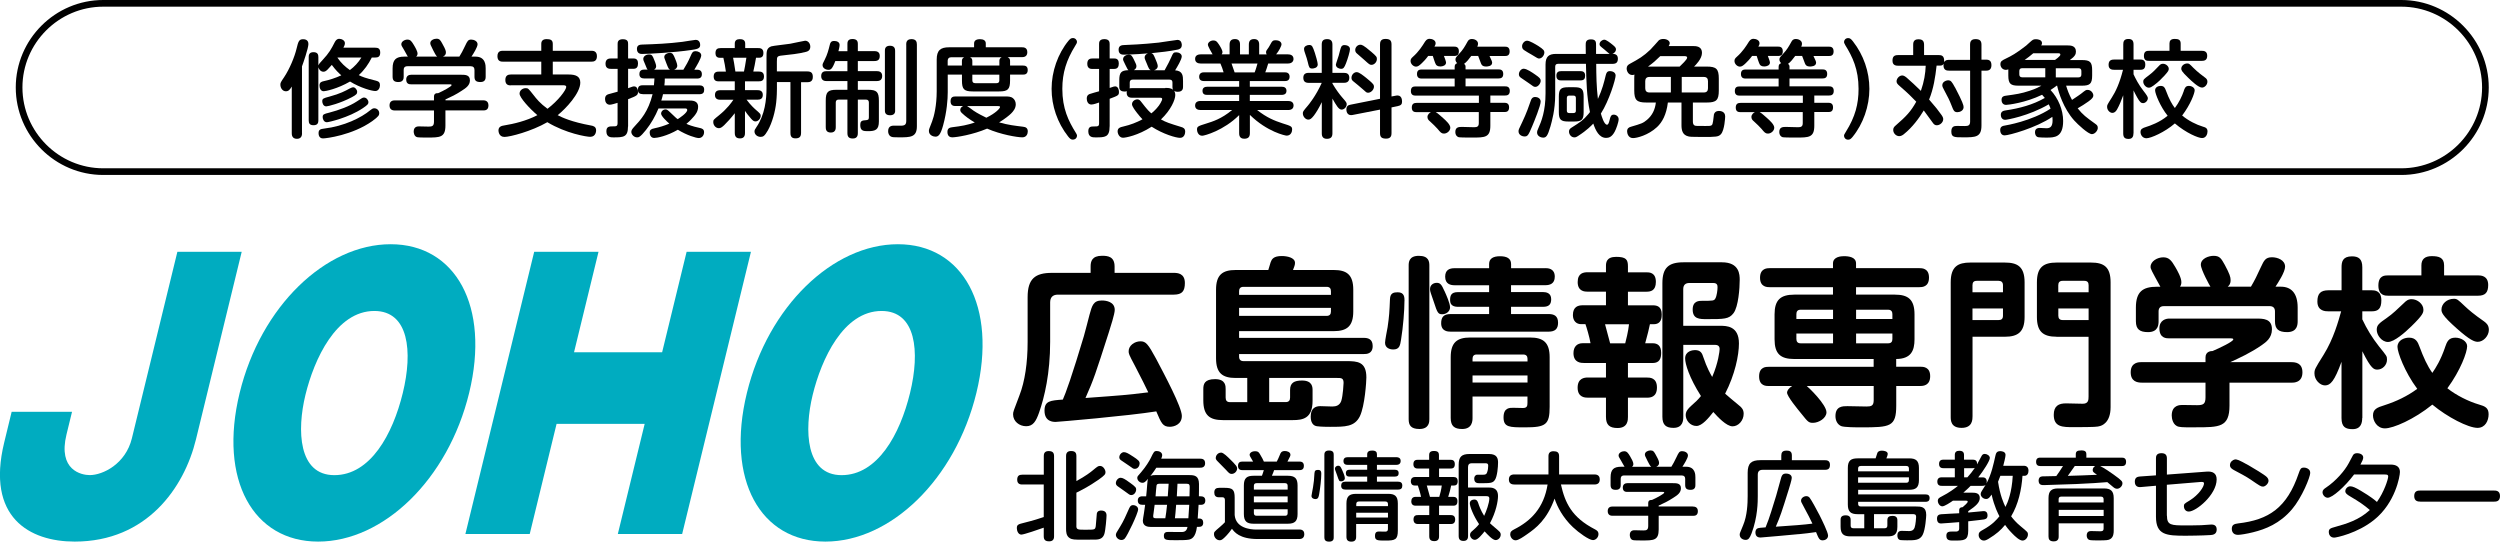 <?xml version="1.0" encoding="UTF-8"?>
<svg id="_固定" data-name="固定" xmlns="http://www.w3.org/2000/svg" viewBox="0 0 486.95 105.5">
  <defs>
    <style>
      .cls-1 {
        fill: #00acc0;
      }

      .cls-2 {
        fill: none;
        stroke: #000;
        stroke-miterlimit: 10;
        stroke-width: 1.3px;
      }
    </style>
  </defs>
  <g>
    <g>
      <path d="M203.31,94.37h-4.19c-.24,0-.99,0-.99-.92,0-.79.39-.99.99-.99h4.19v-3.61c0-.3.02-.99.92-.99.75,0,1.08.26,1.08.99v15.6c0,.26,0,.99-.94.99-.75,0-1.07-.28-1.07-.99v-1.67c-.88.32-3.87,1.35-4.36,1.35-.6,0-.88-.73-.88-1.25,0-.69.26-.77,1.48-1.07,1.81-.45,2.88-.8,3.76-1.1v-6.34ZM209.65,102.43c0,.75.34.75,1.72.75,1.91,0,1.93,0,2.06-.69.07-.39.15-2.13.21-2.47.11-.54.62-.58.84-.58,1.05,0,1.05.77,1.05.97,0,.41-.19,2.88-.43,3.61-.26.77-.79,1.05-1.63,1.08-.45.02-1.91.02-2.49.02-1.68,0-2.15,0-2.64-.32-.69-.43-.69-1.33-.69-1.78v-14.18c0-.24,0-.99.94-.99.77,0,1.07.28,1.07.99v4.86c1.8-.97,2.81-1.76,3.2-2.09.84-.69,1.01-.86,1.4-.86.64,0,1.07.77,1.07,1.23,0,.37-.15.6-1.33,1.44-1.93,1.35-3.59,2.17-4.34,2.54v6.45Z"/>
      <path d="M221.68,99.23c0,.77-2.13,5.18-2.6,5.67-.17.17-.37.28-.65.28-.58,0-1.08-.5-1.08-.99,0-.28.07-.41.88-1.7.54-.86,1.16-2.21,1.59-3.22.21-.47.37-.88.86-.88.52,0,1.01.32,1.01.84ZM220.05,93.99c1.2.86,1.25,1.03,1.25,1.37,0,.47-.37,1.07-.95,1.07-.28,0-.39-.08-1.31-.77-.22-.17-1.18-.82-1.37-.97-.26-.21-.32-.39-.32-.6,0-.5.45-1.03.92-1.03.39,0,.84.24,1.78.94ZM220.65,88.89c1.03.67,1.33.94,1.33,1.38,0,.41-.3,1.05-.94,1.05-.3,0-.37-.06-1.05-.56-.26-.19-1.42-.95-1.65-1.12-.32-.22-.32-.49-.32-.58,0-.52.47-.99.9-.99s.9.28,1.72.82ZM223.25,96.67c.08-.62.19-2.08.19-2.15.08-.92.09-1.01.17-1.25-.54.62-.73.77-1.08.77-.54,0-1.01-.47-1.01-.95,0-.28.04-.32.82-1.2.84-.97,1.52-2.1,1.8-2.66.6-1.25.67-1.38,1.18-1.38.43,0,1.05.24,1.05.8,0,.24-.11.52-.19.69h7.58c.47,0,.97.13.97.9,0,.86-.73.86-.97.86h-8.53c-.26.41-.49.77-1.16,1.63.17-.09.36-.19.94-.19h6.64c1.03,0,1.87.13,1.89,1.72.02.67-.02,1.95-.02,2.41h.3c.45,0,.95.11.95.84,0,.82-.67.82-.95.82h-.36c-.02.45-.13,2.23-.17,2.67h.3c.56,0,.77.34.77.82,0,.6-.36.8-.77.8h-.45c-.26,2.08-1.05,2.38-1.57,2.49-.49.11-1.7.11-2.51.11-1.91,0-2.36,0-2.36-.86,0-.75.52-.75.94-.75.34,0,2.02.02,2.39.02.43,0,1.1,0,1.27-.99h-7.13c-.67,0-1.57-.17-1.57-1.23,0-.19.13-.9.21-1.4.11-.64.19-1.33.24-1.68h-.49c-.6,0-.94-.22-.94-.86,0-.8.73-.8.94-.8h.69ZM224.9,98.33c-.15,1.1-.15,1.23-.21,1.61-.07.45-.07.49-.07.64,0,.24.07.37.58.37h1.78c.15-.79.22-1.52.34-2.62h-2.41ZM227.46,96.67c.13-1.67.13-1.85.17-2.45h-1.65c-.47,0-.65.06-.71.34-.04.13-.17,1.83-.19,2.11h2.38ZM229.09,98.33c-.13,1.65-.15,1.83-.24,2.62h2.62c.09-1.08.15-2.54.17-2.62h-2.54ZM231.69,96.67c0-.37.04-1.5.04-1.78,0-.43-.04-.67-.62-.67h-1.76c-.06,1.14-.06,1.27-.13,2.45h2.47Z"/>
      <path d="M253.13,103.14c.69,0,.92.43.92.88,0,.56-.26.97-.97.97h-8.14c-3.5,0-4.53-1.38-4.98-2-.73,1.05-1.42,1.7-1.65,1.89-.36.34-.6.35-.75.35-.6,0-1.1-.58-1.1-1.18,0-.41.02-.45,1.12-1.38.47-.39.8-.73,1.01-.95v-4.26c0-.17,0-.6-.5-.6h-.69c-.64,0-.88-.37-.88-.92,0-.71.37-.92.97-.92h1.07c1.55,0,1.93.37,1.93,1.93v3.37c.22,2.49,2.9,2.83,4.28,2.83h8.36ZM239.66,89.52c.28.26.92.92,1.12,1.2.11.17.19.32.19.5,0,.58-.5,1.09-1.08,1.09-.39,0-.54-.19-1.1-.8-.32-.34-.9-.94-1.65-1.68-.26-.26-.34-.43-.34-.64,0-.36.32-1.03,1.07-1.03.43,0,1.27.84,1.8,1.37ZM250.85,92.67c1.35,0,1.89.5,1.89,1.89v5.56c0,1.38-.54,1.89-1.89,1.89h-6.7c-1.29,0-1.87-.47-1.87-1.89v-5.56c0-1.42.56-1.89,1.87-1.89h1.65c.07-.19.24-.64.37-1.1h-4.17c-.26,0-.86-.02-.86-.82,0-.75.47-.84.86-.84h2.08c-.13-.22-.36-.62-.51-.88-.09-.15-.17-.28-.17-.43,0-.37.41-.71,1.08-.71.58,0,.69.21.9.52.43.71.65,1.14.8,1.5h2.51c.17-.34.41-.8.64-1.4.11-.28.24-.66.95-.66.41,0,1.07.19,1.07.73,0,.22-.06.34-.58,1.33h2.32c.24,0,.88,0,.88.82s-.58.84-.88.84h-4.92c-.07.22-.19.58-.43,1.1h3.11ZM250.81,95.36v-.73c0-.34-.17-.52-.5-.52h-5.56c-.36,0-.52.19-.52.52v.73h6.58ZM250.81,96.69h-6.58v1.16h6.58v-1.16ZM250.81,99.19h-6.58v.75c0,.36.19.52.52.52h5.56c.32,0,.5-.15.5-.52v-.75Z"/>
      <path d="M257.36,92.29c0,1.01-.21,2.84-.41,3.95-.11.6-.19.97-.75.97-.34,0-.75-.19-.75-.62,0-.13.26-1.4.3-1.68.17-1.07.21-1.44.28-2.73.04-.58.28-.65.73-.65.6,0,.6.5.6.77ZM259.78,104.64c0,.28,0,.86-.9.86-.82,0-.92-.45-.92-.86v-16.03c0-.32.04-.86.9-.86s.92.47.92.86v16.03ZM261.39,91.47c.19.41.56,1.27.56,1.65,0,.41-.37.64-.73.64-.37,0-.41-.08-.8-1.24-.06-.15-.32-.84-.36-.99-.04-.11-.04-.22-.04-.24,0-.39.36-.58.64-.58.34,0,.47.19.73.77ZM271.96,89.05c.22,0,.86.02.86.73,0,.62-.45.77-.86.77h-3.76v.95h3.5c.36,0,.73.11.73.67,0,.45-.24.66-.73.66h-3.5v.99h4.1c.54,0,.84.22.84.77,0,.5-.22.77-.84.77h-10.23c-.45,0-.84-.15-.84-.75,0-.52.26-.79.84-.79h4.23v-.99h-3.44c-.58,0-.71-.3-.71-.66,0-.26.04-.67.71-.67h3.44v-.95h-3.78c-.45,0-.84-.15-.84-.75,0-.52.3-.75.84-.75h3.78v-.56c0-.52.37-.73.95-.73.73,0,.95.28.95.73v.56h3.76ZM264.15,102.06v2.49c0,.24,0,.95-.9.95-.69,0-.99-.28-.99-.95v-6.49c0-1.42.6-1.87,1.89-1.87h6.23c1.25,0,1.89.39,1.89,1.87v5.28c0,1.78-.52,1.95-2.39,1.95-1.55,0-2.06,0-2.06-.9s.49-.86.99-.86c.17,0,.95.04,1.12.02.32-.06.41-.21.41-.56v-.92h-6.19ZM270.35,98.59v-.39c0-.32-.15-.52-.52-.52h-5.14c-.36,0-.52.19-.52.52v.39h6.19ZM270.35,99.87h-6.19v.93h6.19v-.93Z"/>
      <path d="M282.51,89.56c.26,0,.86,0,.86.84s-.51.86-.86.86h-2.21v1.65h2.84c.52,0,.79.26.79.8,0,.28-.02.86-.73.86h-.54c-.13.67-.3,1.31-.58,2.21h1.01c.43,0,.79.19.79.84,0,.43-.11.88-.79.88h-2.79v1.83h2.26c.24,0,.88,0,.88.86s-.62.88-.88.88h-2.26v2.36c0,.26,0,.97-.9.97-.73,0-1.01-.3-1.01-.97v-2.36h-2.15c-.22,0-.92,0-.92-.88s.62-.86.92-.86h2.15v-1.83h-2.6c-.21,0-.9,0-.9-.84,0-.54.28-.88.82-.88h1.08c-.13-.71-.52-1.93-.62-2.21h-.62c-.54,0-.75-.39-.75-.8,0-.82.62-.86.86-.86h2.71v-1.65h-2.19c-.22,0-.88,0-.88-.84s.56-.86.88-.86h2.19v-.86c0-.32.02-.86.9-.86.8,0,1.01.26,1.01.86v.86h2.21ZM280.34,96.78c.15-.41.41-1.53.49-2.21h-2.92c.11.39.54,1.95.62,2.21h1.81ZM285.95,96.63v7.76c0,.24,0,.97-.86.97-.64,0-.97-.24-.97-.97v-13.88c0-1.5.56-2.08,2.1-2.08h3.83c1.61,0,1.74.95,1.74,1.68,0,.82-.15,2.66-.6,3.35-.43.66-.9.66-2.97.66-.43,0-1.07,0-1.07-.9,0-.17.04-.52.37-.69.13-.07.21-.06.95-.06h.39c.56,0,.69-.15.8-.47.15-.41.21-.84.21-1.27,0-.3-.06-.5-.52-.5h-2.68c-.45,0-.73.22-.73.73v4h3.97c.62,0,1.87,0,1.87,1.67,0,.95-.37,3.07-1.57,5.28.28.3,1.8,1.53,1.93,1.72.11.13.17.32.17.49,0,.62-.51,1.08-.99,1.08-.6,0-1.57-1.07-2.15-1.7-.49.6-1.31,1.65-1.89,1.65-.54,0-.95-.52-.95-.97,0-.36.22-.58.49-.8.45-.39.9-.8,1.27-1.29-1.12-1.65-1.8-3.46-1.8-4.04s.52-.75.86-.75c.52,0,.65.34.77.67.17.54.52,1.5,1.16,2.51.41-.86,1.01-2.51,1.01-3.39,0-.45-.39-.45-.62-.45h-3.52Z"/>
      <path d="M294.97,94.37c-.26,0-1.07-.02-1.07-.95,0-.67.34-1.01,1.07-1.01h6.64v-3.57c0-.56.26-.95.97-.95s1.1.22,1.1.95v3.57h6.87c.32,0,1.05.06,1.05.95,0,.69-.34,1.01-1.05,1.01h-6.51c.8,3.59,2.11,6.4,6.6,8.72.36.19.71.39.71.95,0,.64-.54,1.16-1.07,1.16-.75,0-2.75-1.42-3.93-2.54-1.96-1.87-3.01-3.93-3.55-5.54-1.48,4.08-3.59,5.72-5.33,6.92-.73.51-1.7,1.2-2.26,1.2-.65,0-1.05-.67-1.05-1.16s.26-.71.77-.97c3.27-1.65,5.78-4.17,6.51-8.74h-6.47Z"/>
      <path d="M329.74,98.67c.22,0,.97,0,.97.9s-.65.9-.97.9h-6.66v2.67c0,2.13-.99,2.13-3.2,2.13-.36,0-1.55,0-1.78-.06-.58-.11-.65-.8-.65-1.01,0-.92.73-.92.94-.92.09,0,1.44.04,1.7.04.6,0,.95-.08.95-.88v-1.98h-6.92c-.22,0-.97,0-.97-.9,0-.82.6-.9.97-.9h6.92v-.66c0-.56.39-.64.73-.62.95-.41,2.39-1.22,2.39-1.42,0-.15-.15-.15-.34-.15h-6.87c-.22,0-.86,0-.86-.84,0-.69.51-.86.88-.86h8.89c.69,0,1.55,0,1.55.99,0,.88-.67,1.35-1.5,1.87-1.07.69-1.74,1.01-2.84,1.51v.17h6.66ZM321.62,90.91c-.21-.11-.51-.73-.71-1.12-.47-.93-.52-1.05-.52-1.27,0-.52.65-.79,1.1-.79.54,0,.69.26,1.01.84.65,1.16.65,1.38.65,1.59,0,.22-.04.54-.54.75h2.94c.28-.45.65-1.1,1.01-1.89.43-.9.54-1.14,1.1-1.14.43,0,1.12.24,1.12.84,0,.49-.73,1.66-1.08,2.19h.73c1.8,0,1.8,1.59,1.8,2.09v1.44c0,.28,0,.97-.92.97-.8,0-1.07-.28-1.07-.95v-1.18c0-.43-.21-.67-.67-.67h-11.22c-.56,0-.67.34-.67.67v1.16c0,.3-.02.97-.92.97-.73,0-1.05-.24-1.05-.95v-1.46c0-1.55.6-2.09,2.08-2.09h.64c-.13-.15-.52-.94-.62-1.08-.49-.8-.54-.9-.54-1.12,0-.49.6-.82,1.08-.82.54,0,.77.34,1.16.99.24.41.64,1.1.64,1.5,0,.32-.17.47-.26.54h3.74Z"/>
      <path d="M346.97,88.7c0-.39.09-.93.97-.93.49,0,1.08.04,1.08.93v.94h6.45c.3,0,.97.02.97.88,0,.69-.26.99-.97.99h-12.14c-.69,0-.95.36-.95.95v4.17c0,1.05,0,4.08-1.22,7.28-.34.88-.6,1.25-1.14,1.25s-1.16-.34-1.16-1.03c0-.24.02-.26.67-1.83.79-1.87.88-4.19.88-5.69v-4.53c0-1.83.71-2.45,2.47-2.45h4.08v-.94ZM350.34,104.04c-1.18.11-7.13.66-7.43.66-.37,0-.99-.11-.99-.99,0-.24.06-.71.56-.84.19-.06.32-.06,1.42-.15.41-.97.75-1.98,1.08-3.01.92-2.86,1.1-3.54,1.8-6.12.24-.92.36-1.35,1.1-1.35.28,0,1.12.09,1.12.84,0,.36-.43,1.74-.58,2.23-1.42,4.55-1.65,5.24-2.53,7.28,3.31-.22,5.61-.39,7.13-.6-.37-.8-.92-1.89-1.61-3.14-.58-1.08-.6-1.1-.6-1.35,0-.49.54-.86,1.03-.86.32,0,.51.15.65.32.34.41,1.5,2.58,1.93,3.41.43.86,1.65,3.31,1.65,3.95,0,.69-.67.93-1.03.93-.64,0-.79-.32-1.31-1.61-1.14.17-2.26.3-3.4.41Z"/>
      <path d="M363.12,102.9v-2.75h-1.31c-1.35,0-1.89-.5-1.89-1.89v-7.11c0-1.4.56-1.87,1.89-1.87h3.52c.06-.15.28-.9.34-1.05.07-.15.21-.45.9-.45.45,0,1.12.15,1.12.62,0,.24-.15.64-.26.88h4.45c1.27,0,1.89.43,1.89,1.87v2.36c0,1.46-.62,1.89-1.89,1.89h-9.95v.9h13.13c.49,0,.79.19.79.71,0,.73-.58.73-.79.73h-13.13v.39c0,.36.17.52.52.52h10.66c1.1,0,2.08.02,2.08,1.65,0,.24-.15,2.86-.71,3.91-.56,1.03-1.52,1.03-2.97,1.03-.06,0-.92,0-1.29-.04-.65-.06-.65-.77-.65-.9,0-.88.62-.9.86-.9.21,0,1.23.04,1.46.04.51,0,.88-.21,1.03-.66.22-.62.3-1.95.3-2.06,0-.58-.28-.58-.77-.58h-7.43v2.75h2.08c.34,0,.52-.17.52-.52v-1.03c0-.65.34-.86,1.03-.86.92,0,.92.64.92.9v1.24c0,1.65-.84,1.85-1.89,1.85h-7.28c-1.33,0-1.89-.49-1.89-1.87v-1.33c0-.36.06-.9.99-.9s.97.62.97.9v1.1c0,.3.11.52.52.52h2.13ZM361.92,91.8h9.9v-.52c0-.36-.17-.52-.51-.52h-8.87c-.43,0-.52.26-.52.52v.52ZM371.82,92.98h-9.9v1.05h9.39c.3,0,.51-.13.51-.52v-.52Z"/>
      <path d="M394.16,90.72c.26,0,.95.04.95.97,0,.58-.28.99-.8.99h-.37c-.19,2.71-.8,5.52-2.21,7.89.37.5.97,1.22,1.87,1.95,1.35,1.12,1.4,1.16,1.4,1.59,0,.54-.45,1.18-1.05,1.18s-1.46-.82-2.02-1.4c-.75-.75-1.27-1.48-1.38-1.65-.82,1.01-1.68,1.78-3.22,2.71-.47.28-.69.34-.92.34-.52,0-1.01-.47-1.01-1.08,0-.49.21-.67.8-.99,1.95-1.07,2.71-2,3.25-2.66-.26-.5-.97-1.81-1.53-4.23-.39.58-.6.86-1.07.86-.6,0-1.05-.52-1.05-.93,0-.26.11-.47.22-.64.11-.21.65-1.03.75-1.2-.13.13-.24.21-.65.21h-2.28c-.22.22-.6.62-1.42,1.33h1.59c.65,0,1.61,0,1.61,1.03,0,.88-.73,1.55-2.25,2.58v.26c.47-.04,2.77-.28,2.96-.28.21,0,.8,0,.8.84,0,.67-.45.73-.71.79-.22.02-1.55.21-3.05.36v1.8c0,1.95-.75,1.95-2.84,1.95-.75,0-1.42,0-1.42-.94,0-.8.54-.82,1.22-.82.13,0,.65.02.77,0,.36-.06.51-.21.51-.58v-1.25c-.95.07-3.22.26-3.5.26-.21,0-.82,0-.82-.94,0-.75.47-.82.84-.86.95-.08,2.51-.13,3.48-.19v-.6c0-.54.47-.58.67-.58.39-.34.99-.84.99-1.08,0-.17-.17-.19-.28-.19h-2.6c-.5.36-1.63,1.1-2.06,1.1-.49,0-.88-.56-.88-1.07,0-.45.28-.62.8-.88,1.37-.69,2.53-1.55,3.12-2.04h-3.14c-.24,0-.88,0-.88-.82s.62-.84.88-.84h2.53v-1.78h-2.19c-.24,0-.88,0-.88-.82s.6-.84.88-.84h2.19v-.94c0-.52.3-.79.84-.79.41,0,.95.08.95.79v.94h1.68c.75,0,.88.39.86.92.15-.26.77-1.42.9-1.67.13-.22.3-.37.6-.37.43,0,.99.34.99.79,0,.56-1.23,2.47-2.26,3.78h.8c.24,0,.86,0,.86.84,0,.15-.04.24-.06.36.99-1.83,1.4-3.89,1.74-5.39.11-.47.22-.92.95-.92.06,0,1.03,0,1.03.73,0,.39-.32,1.68-.45,2.13h3.95ZM383.22,92.96c.52-.58,1.01-1.18,1.44-1.83-.11.04-.19.06-.41.06h-1.68v1.78h.65ZM389.63,92.68c-.15.36-.37.97-.45,1.16.39,2.66,1.12,4.25,1.44,4.9.47-.92,1.25-2.82,1.42-6.06h-2.41Z"/>
      <path d="M409.07,90.78c.73.34,2.21,1.35,2.58,1.63,1.72,1.22,1.76,1.42,1.76,1.74,0,.52-.52,1.05-1.05,1.05-.32,0-.54-.15-.82-.39-.41-.36-.45-.39-1.08-.9-.97.11-3.67.26-6.02.37-1.91.08-6.17.21-6.29.21-.45,0-1.07,0-1.07-.9,0-.43.22-.75.67-.8.21-.02.45-.02,2.77-.06.34-.47.84-1.2,1.31-1.95h-4.38c-.45,0-.86-.13-.86-.84,0-.79.56-.8.86-.8h6.87v-.62c0-.56.22-.79,1.12-.79s.94.45.94.79v.62h6.88c.39,0,.86.08.86.82,0,.79-.54.82-.86.82h-4.19ZM400.99,101.94v2.54c0,.26,0,.97-.95.97-.86,0-1.03-.43-1.03-.97v-7.45c0-1.4.56-1.89,1.87-1.89h8.94c1.29,0,1.89.47,1.89,1.89v6.34c0,.47-.04,1.22-.64,1.61-.37.24-.71.28-2.45.28-1.48,0-1.63-.06-1.81-.17-.24-.15-.36-.49-.36-.79,0-.86.65-.86.9-.86.26,0,1.46.04,1.7.04.36,0,.69-.02.69-.54v-1.01h-8.75ZM400.99,97.87h8.75v-.62c0-.32-.15-.52-.52-.52h-7.73c-.37,0-.51.21-.51.52v.62ZM409.75,99.31h-8.75v1.2h8.75v-1.2ZM404.12,90.78c-.95,1.37-1.05,1.51-1.35,1.91,1.67-.04,3.95-.13,5.69-.21-.77-.54-.84-.58-.84-.94,0-.21.09-.54.47-.77h-3.97Z"/>
      <path d="M422.08,100.45c0,1.87.82,1.89,3.72,1.89.19,0,1.89,0,2.94-.04.32-.02,1.68-.13,1.96-.13s1.07,0,1.07.97-.8,1.05-1.22,1.08c-1.68.11-4.56.13-4.81.13-3.72,0-5.8-.11-5.8-3.7v-6.04l-2.96.26c-.39.04-1.16-.02-1.16-1.05,0-.88.58-.97,1.01-1.01l3.11-.22v-3.31c0-.32.02-1.01,1.05-1.01.79,0,1.08.36,1.08,1.01v3.16l7.76-.58c1.18-.09,1.93.34,1.93,1.51,0,3.01-4.02,6.27-5.43,6.27-.73,0-.95-.66-.95-1.03,0-.45.11-.52,1.08-1.1,1.83-1.12,2.84-2.71,2.84-3.35,0-.34-.41-.3-.71-.28l-6.53.54v6.02Z"/>
      <path d="M437.91,90.59c.97.56,3.2,1.89,3.61,2.32.26.26.34.5.34.75,0,.52-.62,1.12-1.07,1.12-.41,0-.58-.11-2.43-1.38-.84-.58-2.13-1.25-3.22-1.83-.37-.21-.79-.45-.79-.97,0-.65.58-1.03.92-1.1.41-.08.82.08,2.64,1.1ZM449.99,92.1c0,.8-1.61,4.81-3.55,7.09-2.38,2.81-5.18,3.89-7.61,4.49-1.2.3-2.45.5-2.92.5-1.12,0-1.2-.92-1.2-1.16,0-.82.49-.97,1.23-1.07,5.99-.69,9.52-3.05,11.8-9.75.28-.8.39-1.12,1.01-1.12.15,0,.3.02.43.06.36.11.8.36.8.95Z"/>
      <path d="M458.53,92.42c-1.85,2.45-4.25,4.53-5.14,4.53-.56,0-1.01-.58-1.01-1.07,0-.41.26-.64.77-.97,1.87-1.27,3.55-3.22,4.32-4.66.11-.22.82-1.53.86-1.61.11-.17.32-.37.8-.37.39,0,1.18.19,1.18.84,0,.3-.17.71-.54,1.38h5.89c1.05,0,1.8.41,1.8,1.44,0,.8-.88,6.01-5.03,9.33-3.24,2.62-7.39,3.46-7.78,3.46-.8,0-1.05-.67-1.05-1.08,0-.65.32-.75,1.25-1.01,2.15-.6,4.6-1.31,6.75-3.29-1.18-1.01-2.1-1.63-3.78-2.62-.75-.43-1.01-.69-1.01-1.07,0-.32.36-.93.97-.93.47,0,1.03.26,2.08.88,1.96,1.16,2.77,1.85,3.12,2.17,1.4-1.96,2.19-4.43,2.19-4.96,0-.39-.32-.39-.73-.39h-5.91Z"/>
      <path d="M471.42,97.7c-.34,0-1.18,0-1.18-1.07s.75-1.08,1.18-1.08h14.37c.34,0,1.16,0,1.16,1.07s-.77,1.09-1.16,1.09h-14.37Z"/>
    </g>
    <g>
      <g>
        <path d="M212.43,51.91c0-.99.25-2.09,2.23-2.09,1.06,0,2.44.11,2.44,2.09v1.24h11.53c.71,0,2.16.07,2.16,1.98,0,1.56-.53,2.26-2.16,2.26h-22.56c-1.06,0-1.52.57-1.52,1.52v7.67c0,6.15-1.1,10.75-2.16,13.79-.6,1.7-1.17,2.65-2.51,2.65s-2.55-.95-2.55-2.3c0-.5.04-.57,1.24-3.71,1.06-2.72,1.59-6.36,1.59-10.39v-8.73c0-3.61,1.48-4.74,4.74-4.74h7.53v-1.24ZM205.64,82.18c-.46,0-2.19,0-2.19-2.19,0-1.91,1.13-1.98,3.57-2.16.25-.57.71-1.7,1.38-3.71.5-1.45,1.84-5.66,2.72-8.66.18-.57.92-3.5,1.1-4.17.49-1.77.74-2.76,2.4-2.76.85,0,2.51.25,2.51,1.84,0,.78-.85,3.39-1.17,4.42-2.58,8.03-2.9,9.05-4.53,12.73,7.28-.53,7.92-.57,12.23-1.1-.32-.71-1.45-2.97-2.58-5.13-1.24-2.33-1.24-2.4-1.24-2.9,0-1.06,1.13-1.91,2.3-1.91,1.03,0,1.48.5,3.04,3.39,1.66,3.15,5.02,9.44,5.02,11.14s-1.56,2.12-2.33,2.12c-1.38,0-1.66-.67-2.65-3-5.48.88-19.2,2.05-19.59,2.05Z"/>
        <path d="M242.94,78.32v-4.7h-2.26c-2.58,0-3.82-.95-3.82-3.85v-13.33c0-2.9,1.24-3.85,3.82-3.85h6.36c.07-.21.39-1.27.46-1.52.21-.57.53-1.2,2.16-1.2.99,0,2.58.28,2.58,1.34,0,.39-.14.74-.39,1.38h7.92c2.44,0,3.82.81,3.82,3.85v4.21c0,2.93-1.27,3.85-3.82,3.85h-18.42v1.31h24.32c.81,0,1.7.25,1.7,1.59,0,1.56-1.24,1.56-1.7,1.56h-24.32v.53c0,.57.32.85.85.85h20.05c2.16,0,3.89.11,3.89,3.18,0,.71-.28,5.51-1.27,7.57-1.03,2.05-2.83,2.05-5.83,2.05-.14,0-1.73,0-2.47-.11-1.27-.14-1.27-1.55-1.27-1.91,0-1.59.92-2.01,1.84-2.01.35,0,2.02.07,2.37.07.74,0,1.41-.21,1.73-1.06.35-1.06.46-3.43.46-3.54,0-.96-.46-.96-1.27-.96h-13.22v4.7h3.22c.6,0,.85-.32.85-.88v-1.48c0-1.38.78-1.84,2.33-1.84,2.05,0,2.05,1.34,2.05,1.91v2.05c0,3.46-1.94,3.75-3.85,3.75h-13.61c-2.58,0-3.82-.92-3.82-3.85v-2.19c0-.96.21-1.94,2.3-1.94s2.05,1.41,2.05,1.94v1.66c0,.57.25.88.85.88h3.39ZM241.35,57.43h17.89v-.71c0-.5-.21-.85-.85-.85h-16.19c-.71,0-.85.46-.85.85v.71ZM259.24,59.97h-17.89v1.56h17.04c.6,0,.85-.32.85-.85v-.71Z"/>
        <path d="M273.56,58.63c0,1.8-.25,5.02-.67,7.57-.18,1.06-.28,1.87-1.52,1.87-.71,0-1.59-.32-1.59-1.31,0-.5.42-2.58.5-3.04.32-2.23.35-2.9.46-5.45.04-1.2.71-1.34,1.52-1.34,1.31,0,1.31,1.02,1.31,1.7ZM278.41,81.65c0,.53-.04,1.91-1.94,1.91-1.7,0-2.09-.78-2.09-1.91v-29.91c0-.64.04-1.91,1.98-1.91s2.05,1.13,2.05,1.91v29.91ZM281.34,56.65c.39.85,1.1,2.44,1.1,3.22s-.74,1.34-1.52,1.34-.95-.25-1.63-2.37c-.11-.28-.5-1.42-.57-1.66-.14-.42-.18-.6-.18-.85,0-.88.71-1.24,1.31-1.24.67,0,.95.35,1.48,1.56ZM301,52.23c.5,0,1.84.04,1.84,1.66,0,1.38-.95,1.66-1.84,1.66h-6.68v1.34h6.26c.6,0,1.56.18,1.56,1.38,0,.99-.42,1.49-1.56,1.49h-6.26v1.41h7.32c1.06,0,1.84.35,1.84,1.7,0,1.2-.6,1.73-1.84,1.73h-19.09c-.5,0-1.84-.04-1.84-1.63,0-1.13.42-1.8,1.84-1.8h7.5v-1.41h-6.08c-.71,0-1.52-.21-1.52-1.27,0-.85.14-1.59,1.52-1.59h6.08v-1.34h-6.72c-.71,0-1.84-.18-1.84-1.66,0-1.31.81-1.66,1.84-1.66h6.72v-.81c0-1.1.85-1.52,2.12-1.52s2.16.39,2.16,1.52v.81h6.68ZM286.82,77.23v4.17c0,.57-.04,2.16-2.02,2.16-1.52,0-2.23-.57-2.23-2.16v-11.81c0-2.9,1.24-3.85,3.82-3.85h11.63c2.58,0,3.82.96,3.82,3.85v9.65c0,3.46-.74,4-4.77,4-3.04,0-4.21,0-4.21-1.94s1.24-1.87,1.94-1.87c.28,0,1.59.04,1.84.04.78,0,.88-.39.88-.99v-1.24h-10.71ZM297.53,70.4v-.5c0-.53-.25-.85-.85-.85h-9.05c-.57,0-.81.32-.81.85v.5h10.71ZM297.53,73.13h-10.71v1.38h10.71v-1.38Z"/>
        <path d="M320.66,53.04c.57,0,1.87,0,1.87,1.87,0,1.73-1.03,1.91-1.87,1.91h-3.57v2.65h4.88c.81,0,1.7.25,1.7,1.77,0,.5,0,1.91-1.56,1.91h-.74c-.21.99-.39,1.8-.92,3.71h1.45c.92,0,1.66.42,1.66,1.87,0,1.1-.32,1.98-1.66,1.98h-4.81v2.83h3.71c.53,0,1.94,0,1.94,1.94s-1.38,1.98-1.94,1.98h-3.71v3.75c0,.57,0,2.16-2.02,2.16-1.56,0-2.26-.6-2.26-2.16v-3.75h-3.5c-.5,0-2.02,0-2.02-1.95,0-1.84,1.31-1.98,2.02-1.98h3.5v-2.83h-4.31c-.46,0-2.02,0-2.02-1.91,0-1.27.71-1.94,1.8-1.94h1.52c-.18-1.13-.81-3.25-.99-3.71h-.85c-.88,0-1.59-.6-1.59-1.77,0-1.66,1.06-1.91,1.91-1.91h4.53v-2.65h-3.57c-.49,0-1.94,0-1.94-1.87,0-1.77,1.17-1.91,1.94-1.91h3.57v-1.2c0-.64.04-1.8,1.98-1.8s2.3.53,2.3,1.84v1.17h3.57ZM316.56,66.87c.14-.5.6-2.37.74-3.71h-4.67c.18.6.88,3.36.99,3.71h2.93ZM327.87,67.18v14.04c0,.64-.07,2.12-1.91,2.12-1.41,0-2.16-.53-2.16-2.16v-26.02c0-2.97,1.17-4.07,4.1-4.07h7.5c3.43,0,3.46,2.44,3.46,3.43,0,1.59-.25,5.2-1.2,6.47-.88,1.17-1.84,1.17-5.2,1.17-1.41,0-2.76,0-2.76-1.87,0-1.7,1.24-1.7,1.87-1.7,2.09,0,2.3,0,2.55-.46.28-.49.42-1.63.42-2.16,0-.39-.04-.85-.85-.85h-4.63c-.78,0-1.2.39-1.2,1.2v7.14h7.21c1.17,0,3.64,0,3.64,3.43,0,2.3-.78,6.08-2.69,9.79.28.28,1.84,1.56,2.76,2.33.5.39.85.81.85,1.59,0,1.31-1.03,2.44-2.16,2.44-1.2,0-2.9-1.84-3.75-2.79-.92,1.17-2.19,2.72-3.29,2.72-1.24,0-2.09-1.13-2.09-2.12,0-.78.5-1.27,1.03-1.77.92-.81,1.34-1.2,1.94-1.94-2.3-3.61-3.08-6.26-3.08-7.32,0-1.45,1.48-1.63,1.91-1.63,1.17,0,1.41.67,1.66,1.45.64,1.91,1.34,3.18,1.7,3.78,1.2-2.76,1.45-5.09,1.45-5.44,0-.81-.67-.81-1.06-.81h-6.05Z"/>
        <path d="M369.35,71.43h4.7c.49,0,1.91,0,1.91,1.84s-1.38,1.91-1.91,1.91h-4.7v3.82c0,4.14-1.17,4.24-6.82,4.24-.85,0-3.32,0-3.92-.25-.71-.32-1.1-1.06-1.1-1.94,0-1.94,1.41-1.94,2.33-1.94.6,0,3.18.07,3.71.07.95,0,1.41-.14,1.41-1.24v-2.76h-13.05c.35.25,3.85,3.61,3.85,5.13,0,1.13-1.49,2.05-2.62,2.05-.85,0-.99-.18-2.23-1.73-.81-.99-2.83-3.43-2.83-4.17,0-.35.35-.88.99-1.27h-4.56c-.49,0-1.87,0-1.87-1.87s1.34-1.87,1.87-1.87h20.44v-1.52h-15.45c-2.72,0-3.85-1.03-3.85-3.85v-4.84c0-2.79,1.13-3.85,3.85-3.85h7.53v-1.45h-12.3c-.5,0-1.91,0-1.91-1.84s1.38-1.87,1.91-1.87h12.3v-.92c0-1.31,1.59-1.41,2.12-1.41.99,0,2.37.18,2.37,1.41v.92h12.3c.53,0,1.91,0,1.91,1.84s-1.34,1.87-1.91,1.87h-12.3v1.45h7.57c2.55,0,3.82.92,3.82,3.85v4.84c0,2.23-.67,3.82-3.57,3.85v1.52ZM357.04,62.13v-1.8h-6.33c-.57,0-.81.32-.81.85v.95h7.14ZM357.04,64.96h-7.14v1.06c0,.53.25.85.81.85h6.33v-1.91ZM361.53,62.13h7.07v-.95c0-.46-.21-.85-.81-.85h-6.26v1.8ZM361.53,64.96v1.91h6.26c.64,0,.81-.39.81-.85v-1.06h-7.07Z"/>
        <path d="M384.2,81.15c0,.57,0,2.19-2.12,2.19s-2.12-1.48-2.12-2.19v-26.16c0-3.08,1.41-3.85,3.82-3.85h6.72c2.4,0,3.85.74,3.85,3.85v6.75c0,2.93-1.31,3.85-3.85,3.85h-6.29v15.56ZM384.2,56.93h5.94v-1.38c0-.57-.32-.85-.85-.85h-4.24c-.6,0-.85.28-.85.85v1.38ZM384.2,62.34h5.09c.53,0,.85-.21.85-.85v-1.41h-5.94v2.26ZM400.6,65.59c-2.69,0-3.85-1.03-3.85-3.85v-6.75c0-2.97,1.31-3.85,3.85-3.85h6.68c2.51,0,3.82.85,3.82,3.85v24.32c0,3.11-1.8,3.61-2.09,3.68-.42.14-.92.21-5.13.21-2.12,0-3.85,0-3.85-2.4,0-1.7.92-2.26,2.47-2.23.67,0,2.55.07,3.18.07,1.1,0,1.13-.74,1.13-1.41v-11.63h-6.22ZM406.82,56.93v-1.38c0-.57-.25-.85-.85-.85h-4.21c-.6,0-.85.32-.85.85v1.38h5.9ZM406.82,62.34v-2.26h-5.9v1.41c0,.53.25.85.85.85h5.06Z"/>
        <path d="M434.26,74.54v4.45c0,4.24-1.94,4.24-6.65,4.24-1.06,0-2.65.04-3.22-.11-1.17-.25-1.38-1.63-1.38-2.19,0-2.05,1.63-2.05,2.05-2.05.21,0,2.44.04,2.9.04,1.24,0,1.63-.25,1.63-1.56v-2.83h-12.41c-.92,0-2.16-.25-2.16-2.02,0-1.98,1.63-1.98,2.16-1.98h12.41v-.92c0-1.17,1.06-1.24,1.38-1.24,1.34-.57,4.03-1.84,4.03-2.26,0-.21-.32-.21-.53-.21h-11.99c-.49,0-1.87,0-1.87-1.94,0-1.63,1.31-1.91,1.91-1.91h16.9c1.41,0,3.11,0,3.11,2.09,0,1.7-1.17,2.51-1.98,3.08-2.26,1.56-4.38,2.51-6.15,3.32h11.91c.78,0,2.16.14,2.16,1.98,0,2.02-1.66,2.02-2.16,2.02h-12.06ZM430.55,55.84c-.11-.14-1.87-3.32-1.87-4.28,0-1.24,1.59-1.73,2.48-1.73,1.2,0,1.48.5,2.19,1.77.95,1.77,1.13,2.37,1.13,2.97,0,.78-.32,1.06-.57,1.27h4.53c.71-1.2,1.2-2.19,1.94-3.82.6-1.27.88-1.91,2.16-1.91,1.06,0,2.55.53,2.55,1.84,0,1.03-1.34,3.08-1.87,3.89h1.03c1.98,0,3.29,1.2,3.29,4.07v2.62c0,.67-.04,2.16-2.05,2.16-1.66,0-2.37-.57-2.37-2.12v-1.91c0-.67-.35-1.03-1.03-1.03h-20.61c-.78,0-1.03.46-1.03,1.03v1.87c0,.67-.04,2.16-2.05,2.16-1.59,0-2.37-.53-2.37-2.12v-2.65c0-3.11,1.34-4.07,4.1-4.07h.67c-1.77-3.22-1.91-3.46-1.91-3.89,0-1.06,1.31-1.84,2.47-1.84,1.1,0,1.59.6,2.33,1.87.42.71,1.2,2.09,1.2,2.97,0,.46-.14.67-.25.88h5.9Z"/>
        <path d="M460.11,81.43c0,.88-.21,2.16-1.87,2.16-1.38,0-2.16-.42-2.16-2.16v-10.96c-1.38,3.78-2.16,4.6-3.22,4.6-.99,0-2.05-1.1-2.05-2.3,0-.78.04-.88,1.77-3.64,1.98-3.18,2.9-6.61,3.43-8.49h-2.47c-.53,0-2.16,0-2.16-1.91,0-1.52.6-2.19,2.16-2.19h2.55v-4.49c0-1.06.21-2.12,2.02-2.12,1.24,0,2.02.46,2.02,2.12v4.49h1.84c.53,0,1.87.04,1.87,1.94,0,1.63-.6,2.16-1.87,2.16h-1.84v1.56c.88,1.87,1.94,3.61,3.22,5.23,1.56,1.94,1.59,1.94,1.59,2.62,0,1.1-.92,1.94-1.87,1.94-.64,0-1.2-.07-2.93-3.57v13.01ZM476.23,67.68c.39-1.13.71-1.91,2.02-1.91,1.13,0,2.3.71,2.3,1.66,0,1.17-1.27,4.67-3.85,8.2,1.73,1.38,4.17,2.58,6.12,3.15,1.24.35,1.91.67,1.91,1.91s-.64,2.65-2.16,2.65c-1.8,0-5.87-2.09-8.8-4.53-3.57,2.9-7.64,4.63-9.23,4.63s-2.33-1.52-2.33-2.51c0-1.2.74-1.55,2.26-2.01,2.3-.74,4.45-1.77,6.36-3.18-2.47-3.32-3.85-7.14-3.85-8.17,0-1.27,1.27-1.8,2.26-1.8,1.31,0,1.7.85,2.02,1.73.78,2.09,1.52,3.75,2.51,5.13.71-1.03,1.63-2.51,2.47-4.95ZM469.62,63.61c-1.13,1.13-3.29,3-4.49,3s-2.19-1.31-2.19-2.37c0-.92.42-1.24,1.98-2.33,1.17-.81,2.09-1.73,3.29-2.86.42-.42.81-.78,1.52-.78,1.17,0,2.3.99,2.3,2.02,0,.57,0,.99-2.4,3.32ZM482.67,53.64c.53,0,1.98.04,1.98,1.87,0,1.42-.53,2.09-1.98,2.09h-17.5c-.53,0-1.91,0-1.91-1.98s1.24-1.98,1.91-1.98h6.47v-1.95c0-1.17.64-1.8,2.02-1.8s2.4.28,2.4,1.8v1.95h6.61ZM480.08,59.62c.78.74,1.77,1.59,3.75,2.97.42.32.95.71.95,1.66,0,1.17-1.06,2.33-2.16,2.33-.64,0-1.52-.32-4.07-2.58-2.97-2.62-3-3.22-3-3.71,0-1.1,1.06-2.09,2.4-2.09.64,0,.78.14,2.12,1.41Z"/>
      </g>
      <g>
        <path class="cls-1" d="M47.08,49.04l-8.91,36.54c-2.3,9.45-9.6,19.91-23.62,19.91-8.78,0-17.29-4.69-13.73-19.31l1.45-5.97h11.76l-1.08,4.42c-1.7,6.97,2.93,7.91,4.53,7.91,2.54,0,6.98-2.15,8.21-7.17l8.86-36.33h12.53Z"/>
        <path class="cls-1" d="M61.97,105.49c-12.64,0-19.43-12-15.29-28.96,4.12-16.89,16.77-28.96,29.41-28.96s19.41,12.07,15.29,28.96-16.72,28.96-29.41,28.96ZM72.92,60.57c-7.45,0-11.73,9.39-13.43,16.36-1.68,6.9-1.38,15.62,5.63,15.62s11.37-7.91,13.34-16.02c1.96-8.04,1.19-15.96-5.55-15.96Z"/>
        <path class="cls-1" d="M125.57,82.56h-17.16l-5.23,21.45h-12.53l13.4-54.97h12.53l-4.77,19.57h17.16l4.77-19.57h12.53l-13.4,54.97h-12.53l5.23-21.45Z"/>
        <path class="cls-1" d="M160.77,105.49c-12.64,0-19.43-12-15.29-28.96,4.12-16.89,16.77-28.96,29.41-28.96s19.41,12.07,15.29,28.96c-4.12,16.89-16.72,28.96-29.41,28.96ZM171.72,60.57c-7.45,0-11.73,9.39-13.43,16.36-1.68,6.9-1.38,15.62,5.63,15.62s11.37-7.91,13.34-16.02c1.96-8.04,1.19-15.96-5.55-15.96Z"/>
      </g>
    </g>
  </g>
  <path class="cls-2" d="M484.11,17.04c0,9.02-7.38,16.39-16.39,16.39H20.11c-9.02,0-16.39-7.38-16.39-16.39S11.09.65,20.11.65h447.61c9.02,0,16.39,7.38,16.39,16.39Z"/>
  <g>
    <path d="M58.83,25.95c0,.23,0,1.09-.99,1.09s-1.01-.82-1.01-1.09v-9.09c-.35.57-.6.92-1.15.92-.66,0-1.07-.66-1.07-1.29,0-.37.08-.49.72-1.44,1.09-1.64,2.05-3.96,2.44-5.6.33-1.4.49-1.81,1.25-1.81.21,0,1.05,0,1.05.94,0,.8-.99,3.65-1.25,4.35v13.01ZM73.12,9.3c.35,0,.94.02.94.94,0,.86-.49.96-.94.96h-.7c-.64,1.29-1.48,2.48-2.54,3.43.7.35,1.19.55,3.37,1.09.57.14.76.39.76.88s-.29,1.13-.9,1.13c-.68,0-2.94-.62-4.93-1.85-2.48,1.44-4.78,1.89-5.13,1.89-.57,0-.82-.57-.82-1.11,0-.66.45-.76.78-.84,1.09-.23,2.38-.64,3.47-1.15-.43-.37-1.09-.99-1.85-2.03-.33.39-.62.7-.82.9-.35.35-.57.43-.82.43-.49,0-.86-.43-.98-.86v10.32c0,.43-.08.96-.94.96-.78,0-.94-.41-.94-.96v-12.31c0-.31.02-.96.92-.96.84,0,.96.49.96.96v1.62c.12-.31.39-.58.8-1.03,1.31-1.4,1.72-2.18,2.38-3.47.18-.35.43-.68.88-.68s1.11.29,1.11.84c0,.29-.12.58-.29.88h6.24ZM73.86,22.07c0,.33-.06.59-1.35,1.52-3.88,2.75-8.99,3.37-9.6,3.37-.86,0-.86-.88-.86-1.05,0-.7.45-.78,1.05-.86,3.94-.47,7.25-2.11,9.03-3.59.25-.21.49-.37.76-.37.68,0,.99.57.99.99ZM69.57,17.9c0,.35-.16.57-1.03,1.03-2.24,1.19-4.66,1.79-4.99,1.79-.57,0-.78-.62-.78-.99,0-.53.21-.6,1.42-.92,2.05-.55,3.12-1.13,3.9-1.56.27-.14.53-.25.72-.25.37,0,.76.47.76.9ZM71.76,19.91c0,.33-.1.49-1.07,1.15-2.81,1.89-6.71,2.75-7.02,2.75-.57,0-.82-.59-.82-.99,0-.55.23-.62,1.29-.88,1.87-.49,3.92-1.23,5.36-2.18,1.03-.68,1.13-.76,1.4-.76.49,0,.86.51.86.9ZM65.73,11.25c.76,1.07,1.44,1.7,2.42,2.4.84-.62,1.68-1.5,2.24-2.44h-4.62l-.04.04Z"/>
    <path d="M94.07,19.54c.25,0,1.07,0,1.07.99s-.72.98-1.07.98h-7.31v2.94c0,2.34-1.09,2.34-3.51,2.34-.39,0-1.7,0-1.95-.06-.64-.12-.72-.88-.72-1.11,0-1,.8-1,1.03-1,.1,0,1.58.04,1.87.04.66,0,1.05-.08,1.05-.96v-2.18h-7.59c-.25,0-1.07,0-1.07-.98,0-.9.66-.99,1.07-.99h7.59v-.72c0-.62.43-.7.8-.68,1.05-.45,2.63-1.33,2.63-1.56,0-.17-.16-.17-.37-.17h-7.53c-.25,0-.94,0-.94-.92,0-.76.55-.94.96-.94h9.75c.76,0,1.7,0,1.7,1.09,0,.96-.74,1.48-1.64,2.05-1.17.76-1.91,1.11-3.12,1.66v.18h7.31ZM85.16,11.03c-.23-.12-.55-.8-.78-1.23-.51-1.03-.57-1.15-.57-1.4,0-.57.72-.86,1.21-.86.6,0,.76.29,1.11.92.72,1.27.72,1.52.72,1.75,0,.25-.04.59-.6.82h3.22c.31-.49.72-1.21,1.11-2.07.47-.99.6-1.25,1.21-1.25.47,0,1.23.27,1.23.92,0,.53-.8,1.83-1.19,2.4h.8c1.97,0,1.97,1.75,1.97,2.3v1.58c0,.31,0,1.07-1.01,1.07-.88,0-1.17-.31-1.17-1.05v-1.29c0-.47-.23-.74-.74-.74h-12.31c-.62,0-.74.37-.74.74v1.27c0,.33-.02,1.07-1.01,1.07-.8,0-1.15-.27-1.15-1.05v-1.6c0-1.7.66-2.3,2.28-2.3h.7c-.14-.16-.57-1.03-.68-1.19-.53-.88-.6-.98-.6-1.23,0-.53.66-.9,1.19-.9.6,0,.84.37,1.27,1.09.27.45.7,1.21.7,1.64,0,.35-.18.51-.29.59h4.1Z"/>
    <path d="M99.5,16.63c-.35,0-1.07-.02-1.07-1.05,0-.92.57-1.07,1.07-1.07h5.93v-2.5h-7.47c-.29,0-1.07,0-1.07-1.05s.72-1.07,1.07-1.07h7.47v-1.35c0-.57.31-.92,1.03-.92s1.21.14,1.21.92v1.35h7.53c.27,0,1.07,0,1.07,1.05,0,.99-.64,1.07-1.07,1.07h-7.53v2.5h3.08c1.35,0,2.28.33,2.28,1.58,0,2.07-2.83,5.09-4.41,6.34.82.43,2.63,1.31,6.57,2.03.31.06.92.18.92.92,0,.08,0,1.27-1.15,1.27-.7,0-4.72-.66-8.35-2.85-3.1,1.79-7.29,2.87-8.35,2.87-1.13,0-1.17-1.15-1.17-1.27,0-.78.7-.9,1.07-.96,1.89-.31,4.35-.88,6.51-2.01-1.46-1.23-3.47-3.41-3.47-4.19,0-.64.6-1.07,1.19-1.07.49,0,.53.08,1.52,1.33.59.76,1.27,1.62,2.73,2.69,2.07-1.56,3.65-3.67,3.65-4.25,0-.33-.35-.33-.64-.33h-10.14Z"/>
    <path d="M122.32,24.63c0,2.07-.86,2.13-2.83,2.13-.51,0-1.38,0-1.38-1.19,0-.96.6-.96,1.38-.96.51,0,.8,0,.8-.64v-3.94c-.39.12-1.21.37-1.5.37-.68,0-.94-.59-.94-1.11,0-.72.43-.86.66-.94.12-.04,1.5-.41,1.79-.49v-4.45h-1.31c-.27,0-1.05,0-1.05-.99s.72-1.03,1.05-1.03h1.31v-2.81c0-.29,0-.94,1.01-.94s1.03.55,1.03.94v2.81h1.09c.7,0,.84.51.84,1,0,.64-.27,1.01-.84,1.01h-1.09v3.78c.88-.33.98-.35,1.19-.35.53,0,.74.59.74,1.07,0,.64-.25.78-1.93,1.42v5.32ZM125.17,18.33c-.43,0-.92-.14-.92-.8,0-.49.12-.92.92-.92h2.2c.08-.7.08-1.03.1-1.33h-2.01c-.49,0-.92-.19-.92-.86,0-.51.25-.86.92-.86h.7c-.16-.16-.16-.18-.47-.96-.04-.12-.27-.64-.31-.74-.04-.08-.08-.25-.08-.39,0-.47.49-.86,1.11-.86s.7.27,1.01,1.03c.06.14.39.92.39,1.25,0,.41-.25.57-.41.68h3.12c-.29-.14-.33-.25-.72-1.23-.39-1.03-.41-1.07-.41-1.25,0-.51.62-.8,1.07-.8.57,0,.7.33,1.03,1.11.06.16.43,1,.43,1.38,0,.45-.33.7-.62.8h1.81c.57-.94.92-1.54,1.4-2.65.31-.7.41-.96,1.01-.96.41,0,1.07.25,1.07.82s-.98,2.18-1.35,2.79h.55c.6,0,.92.29.92.86s-.27.86-.92.86h-6.3c0,.53-.02.86-.08,1.33h6.83c.41,0,.92.12.92.8,0,.47-.1.92-.92.92h-7.1c-.06.31-.14.62-.33,1.23h5.38c.62,0,1.79,0,1.79,1.21,0,.92-.55,1.58-.86,1.93-.68.8-1.23,1.25-1.42,1.4.33.16,1.13.49,2.5.78.55.1.94.27.94.84,0,.62-.41,1.15-1.03,1.15-.53,0-2.3-.53-4.08-1.62-2.15,1.25-4.06,1.6-4.6,1.6-.66,0-.88-.59-.88-1.03,0-.55.29-.72.88-.84,1.01-.21,1.99-.51,2.94-.92-.47-.41-1.6-1.46-1.6-1.95,0-.41.37-.82.86-.82.25,0,.41.1.88.55,1.11,1.05,1.21,1.17,1.5,1.35.31-.21,1.85-1.19,1.85-1.79,0-.29-.25-.29-.43-.29h-5.17c-.62,1.5-1.42,2.91-2.44,4.19-1.13,1.42-1.44,1.44-1.72,1.44-.62,0-1.13-.57-1.13-1.07,0-.29.14-.53.53-.96,1.33-1.42,2.77-3,3.61-6.38h-1.91ZM134.55,9.75c-2.96.45-8.15.76-9.5.76-.29,0-.99-.06-.99-.99,0-.8.64-.82,1.05-.84,2.59-.08,5.09-.19,7.8-.53.41-.06,2.46-.39,2.61-.39.37,0,.86.23.86,1.03,0,.7-.72.8-1.83.96Z"/>
    <path d="M147.8,13.94c.33,0,1.01.02,1.01.96s-.68.94-1.05.94h-2.65v1.72h2.4c.35,0,1.07.04,1.07.92,0,.76-.49.94-1.07.94h-2.09c.78,1.07,1.64,1.83,1.83,1.99.82.72.92.8.92,1.15,0,.51-.47,1.09-1.01,1.09-.35,0-.51-.16-.86-.53-.57-.64-.94-1.15-1.19-1.52v4.29c0,.29-.02,1.07-.94,1.07-.66,0-1.05-.25-1.05-1.07v-3.84c-.72.94-1.6,1.89-2.07,2.34-.47.43-.7.58-1.03.58-.62,0-1.09-.58-1.09-1.19,0-.43.06-.47,1.13-1.33,1.62-1.31,2.44-2.5,2.79-3.02h-2.52c-.25,0-1.07,0-1.07-.9,0-.68.35-.96,1.07-.96h2.79v-1.72h-3.04c-.39,0-1.07,0-1.07-.94s.68-.96,1.05-.96h1.33c-.08-.68-.33-2.05-.49-2.69h-.68c-.6,0-.86-.35-.86-.88,0-.82.39-1.01,1.01-1.01h2.75v-.88c0-.66.45-.86.96-.86.45,0,1.07.08,1.07.86v.88h2.54c.31,0,1.01,0,1.01.96,0,.47-.16.92-.82.92h-.62c-.12.88-.41,2.13-.53,2.69h1.07ZM144.91,13.94c.12-.6.29-1.44.47-2.69h-2.59c.14.68.21,1.09.45,2.69h1.66ZM156.03,15.99v9.89c0,.84-.39,1.07-1.13,1.07-.88,0-.94-.66-.94-1.07v-9.89h-2.63v1.31c0,.39-.02,1.52-.14,2.63-.19,1.79-.78,3.96-1.62,5.46-.64,1.11-.92,1.27-1.42,1.27-.62,0-1.19-.45-1.19-1.05,0-.25.08-.43.37-.84,1.68-2.44,1.97-5.46,1.97-7.55v-5.97c0-1.25,0-1.87.92-2.22.35-.12,3.12-.41,3.69-.51.47-.08,2.75-.59,2.91-.59.57,0,1.01.51,1.01,1.17,0,.31-.08.8-.8.99-1.4.39-3.39.57-4.19.66-1.5.14-1.52.18-1.52,1.25v1.91h5.93c.84,0,1.07.39,1.07,1.09,0,.94-.68,1.01-1.07,1.01h-1.23Z"/>
    <path d="M165.06,9.96v-1.4c0-.27,0-.96.96-.96.84,0,1.07.37,1.07.96v1.4h3.22c.23,0,1.05,0,1.05.92,0,.74-.35,1.01-1.05,1.01h-3.22v1.97h3.69c.25,0,1.05,0,1.05.94s-.72.99-1.05.99h-3.69v1.7h1.97c1.68,0,2.13.39,2.13,2.13v4.04c0,1.6-.66,1.89-2.09,1.89-.84,0-1.54,0-1.54-1.19,0-.62.19-.88.82-.92.66-.06.86-.06.86-.58v-2.89c0-.39-.21-.57-.57-.57h-1.58v6.53c0,.31-.04,1.05-.96,1.05-.7,0-1.07-.25-1.07-1.05v-6.53h-1.7c-.37,0-.57.18-.57.57v4.78c0,.27,0,1.07-.96,1.07s-.99-.7-.99-1.07v-5.13c0-1.7.41-2.13,2.11-2.13h2.11v-1.7h-4.04c-.25,0-1.07,0-1.07-.96s.72-.96,1.07-.96h4.04v-1.97h-2.36c-.62,1.64-.92,1.7-1.35,1.7-.53,0-1.13-.35-1.13-.9,0-.25.04-.33.43-1.09.51-1.01.74-1.91.98-2.89.1-.43.25-.74.86-.74.51,0,1.05.21,1.05.78,0,.29-.16.98-.23,1.21h1.74ZM174.36,21.51c0,.25,0,.94-.99.94s-1.01-.64-1.01-.94v-11.62c0-.27,0-.98.98-.98.9,0,1.01.57,1.01.98v11.62ZM176.51,8.69c0-.37.04-1.07,1.03-1.07.9,0,1.05.53,1.05,1.07v15.91c0,2.15-1.27,2.15-3.51,2.15-1.05,0-1.25-.02-1.52-.14-.47-.23-.57-.72-.57-1.07,0-1.07.84-1.07,1.19-1.07.25,0,1.33.02,1.56,0,.41-.04.78-.17.78-.9v-14.88Z"/>
    <path d="M196.29,11.15c.39.17.45.45.45.76v.86h2.5c.39,0,.94.06.94.88,0,.88-.66.88-.94.88h-2.5v1.15c0,1.72-.43,2.13-2.13,2.13h-5.13c-1.74,0-2.11-.45-2.11-2.13v-1.15h-2.77v3.45c0,1.33-.16,3.75-.9,6.44-.51,1.87-.94,2.2-1.5,2.2-.43,0-1.27-.29-1.27-1.11,0-.29.06-.43.62-1.85.39-1.01.9-3.14.9-5.89v-6.16c0-1.83.76-2.4,2.42-2.4h4.86v-.76c0-.76.82-.82,1.15-.82.68,0,1.13.27,1.13.82v.76h7.02c.31,0,1.07,0,1.07.96s-.8.96-1.07.96h-2.73ZM186.11,20.65c-.31,0-.96-.02-.96-.92s.57-.94.96-.94h9.75c.51,0,1.05,0,1.46.35.29.23.53.66.53,1.17,0,.82-.51,1.4-.92,1.81-.33.33-1.19,1.03-2.32,1.72,1.81.51,3.02.64,4.64.84.57.06.94.27.94.92,0,.45-.23,1.15-1.07,1.15-.96,0-4.19-.53-6.85-1.7-2.77,1.19-5.99,1.7-6.79,1.7-.92,0-.94-.84-.94-1.07,0-.76.53-.84.94-.9,1.87-.23,2.85-.41,4.39-.92-1.01-.59-1.83-1.19-2.48-1.81-.23-.21-.35-.39-.35-.64,0-.16.06-.53.57-.76h-1.5ZM185.33,11.15c-.45,0-.74.19-.74.74v.88h2.77v-.86c0-.31.06-.57.45-.76h-2.48ZM188.35,20.65c.16.08.86.59,1.27.9.66.47,2.09,1.19,2.5,1.38,1.85-.9,2.67-1.83,2.67-2.09,0-.18-.25-.18-.47-.18h-5.97ZM188.94,11.15c.39.19.45.45.45.76v.86h5.27v-.86c0-.25.02-.55.45-.76h-6.18ZM189.39,14.54v1.09c0,.37.16.57.57.57h4.12c.53,0,.57-.35.57-.57v-1.09h-5.27Z"/>
    <path d="M208.97,27.2c-.35,0-.57-.17-.94-.64-2.07-2.65-3.2-5.91-3.2-9.26s1.21-6.85,3.32-9.4c.29-.33.47-.49.84-.49.45,0,.78.37.78.74,0,.23-.08.35-.37.82-1.66,2.69-2.48,5.19-2.48,8.33,0,3.84,1.19,6.26,2.65,8.6.1.16.21.35.21.55,0,.37-.31.74-.8.74Z"/>
    <path d="M216.13,24.63c0,2.13-.92,2.13-2.77,2.13-.51,0-1.38,0-1.38-1.19,0-.94.57-.94,1.11-.94.76,0,.99,0,.99-.64v-4.02c-.41.14-1.11.39-1.5.39-.7,0-.9-.7-.9-1.15,0-.68.41-.84.57-.9.18-.08,1.54-.45,1.83-.53v-4.35h-1.27c-.33,0-1.03-.02-1.03-1.01s.66-1.03,1.03-1.03h1.27v-2.81c0-.29,0-.96,1.03-.96.96,0,1.03.59,1.03.96v2.81h.92c.68,0,.86.45.86,1,0,.62-.25,1.03-.86,1.03h-.92v3.71c.78-.27.88-.31,1.07-.31.55,0,.74.64.74,1.07,0,.68-.14.72-1.81,1.35v5.38ZM226.99,17.12c.62,0,1.93,0,1.93,1.4,0,.88-.84,2.91-2.79,4.74.98.55,1.62.76,3.9,1.46.43.12.82.29.82.92,0,.29-.12,1.21-1.01,1.21-.78,0-3.28-.72-5.52-2.17-2.71,1.74-5.11,2.15-5.58,2.15-.72,0-1.05-.78-1.05-1.25,0-.66.49-.8,1.19-.96,1.27-.29,2.5-.76,3.65-1.38-.37-.39-.72-.8-1.05-1.23-.35-.45-.99-1.29-.99-1.7,0-.62.62-.96,1.05-.96.37,0,.57.27.7.43,1.33,1.74,1.68,2.03,2.03,2.3.74-.6,1.44-1.38,1.79-2.03.27-.49.31-.64.31-.76,0-.21-.18-.25-.37-.25h-5.44c-.31,0-1.11,0-1.11-.98,0-.14.02-.21.04-.29-.12.04-.25.06-.45.06-1.03,0-1.03-.66-1.03-.96v-1.19c0-1.52.33-1.97,1.79-2.01-.16-.14-.21-.23-.62-1.07-.39-.8-.43-.88-.43-1.07,0-.62.7-.88,1.13-.88.49,0,.64.29.96.92.45.9.51,1.07.51,1.35,0,.35-.23.57-.49.74h3.28c-.25-.06-.41-.35-.76-1.25-.04-.12-.27-.64-.31-.74-.08-.16-.12-.35-.12-.49,0-.37.25-.62.64-.78-2.46.21-4.56.25-4.66.25-.29,0-1.05,0-1.05-.96,0-.88.68-.9,1.17-.92.66-.02,3.63-.14,6.63-.47.57-.06,3.41-.53,3.67-.53.84,0,.84.92.84.99,0,.74-.57.86-.88.92-1.79.35-3.06.47-5.05.68.35.1.43.29.76,1.05.21.47.49,1.17.49,1.46,0,.27-.16.64-.72.82h2.05c.64-1.13,1.01-1.89,1.29-2.52.35-.82.43-.98.98-.98.49,0,1.07.29,1.07.8,0,.58-.86,2.01-1.29,2.71,1.5.1,1.54,1.09,1.54,2.11v1.09c0,.29-.02.98-1.03.98s-1.03-.68-1.03-.96v-.84c0-.37-.16-.57-.57-.57h-7.18c-.39,0-.57.21-.57.57v.84c0,.12,0,.21-.02.29.16-.02.23-.04.47-.04h6.46Z"/>
    <path d="M239.5,10.59v-1.89c0-.72.29-1.09,1.07-1.09.96,0,.96.82.96,1.09v1.89h1.72v-1.89c0-.66.23-1.09,1.05-1.09.96,0,.96.84.96,1.09v1.89h1.46c-.04-.08-.12-.18-.12-.39,0-.25.1-.39.16-.47.33-.45.43-.62.57-.88.49-.94.62-1.01,1.19-1.01.51,0,1.09.27,1.09.8,0,.33-.53,1.35-1.05,1.95h2.32c.43,0,1.07.14,1.07.9,0,.47-.35.88-1.07.88h-3.86c-.29.94-.31,1.05-.57,1.72h3.8c.21,0,.94,0,.94.86s-.74.84-.94.84h-6.81v1.11h6.24c.33,0,.9.08.9.8s-.64.78-.9.78h-6.24v1.19h7.45c.49,0,1.07.16,1.07.88,0,.88-.88.88-1.07.88h-6.03c1.89,1.5,3.41,2.09,4.93,2.59,1.7.53,1.89.6,1.89,1.23,0,.45-.27,1.17-1.07,1.17-.25,0-3.76-.72-7.16-4.04v3.55c0,.76-.33,1.09-1.11,1.09-.98,0-.98-.82-.98-1.09v-3.51c-3,3-6.75,4.02-7.2,4.02-.84,0-1.01-.92-1.01-1.19,0-.62.19-.68,1.81-1.19,1.25-.39,2.94-.9,5.03-2.63h-6.14c-.49,0-1.07-.16-1.07-.88,0-.88.88-.88,1.07-.88h7.51v-1.19h-6.24c-.37,0-.9-.06-.9-.8,0-.7.6-.78.9-.78h6.24v-1.11h-6.85c-.37,0-.94-.1-.94-.84,0-.86.76-.86.94-.86h3.82c-.12-.45-.43-1.33-.62-1.72h-3.86c-.45,0-1.07-.16-1.07-.9,0-.8.76-.88,1.07-.88h2.34c-.16-.25-.92-1.58-.92-1.87,0-.49.55-.84,1.07-.84s.68.21,1.05.74c.25.37.72,1.13.72,1.52,0,.23-.1.37-.16.45h1.58ZM244.38,14.1c.25-.6.45-1.4.55-1.72h-5.05c.08.25.49,1.46.6,1.72h3.9Z"/>
    <path d="M257.45,19.91c-.57,1.19-1.09,2.01-1.52,2.59-.47.59-.72.8-1.09.8-.55,0-1.07-.6-1.07-1.21,0-.37.04-.41,1.01-1.56.12-.14,1.54-1.85,2.67-4.39h-2.52c-.7,0-1.07-.27-1.07-1.03,0-.92.82-.92,1.07-.92h2.52v-5.52c0-.78.35-1.05,1.09-1.05.94,0,.99.74.99,1.05v5.52h2.22c.53,0,1.07.14,1.07.98,0,.94-.78.96-1.07.96h-2.22v.14c.7,1.21,1.44,2.16,1.79,2.57.94,1.09.99,1.13.99,1.48,0,.49-.47,1.03-.99,1.03-.57,0-1.03-.82-1.79-2.15v6.77c0,.74-.33,1.07-1.09,1.07-.98,0-.98-.8-.98-1.07v-6.05ZM256.1,10.27c.14.43.57,1.87.57,2.28,0,.72-.86.8-1.09.8-.55,0-.62-.27-.84-1.21-.16-.68-.18-.7-.64-2.07-.06-.21-.1-.37-.1-.55,0-.53.62-.76,1.01-.76.57,0,.68.31,1.09,1.52ZM262.95,9.55c0,.47-.45,1.95-.78,2.79-.33.86-.53,1.07-.94,1.07-.33,0-1.03-.21-1.03-.82,0-.14.47-1.48.55-1.76.08-.27.35-1.42.47-1.64.02-.08.19-.41.6-.41.88,0,1.13.47,1.13.78ZM271.9,18.62c1.13-.21,1.19.82,1.19,1.17,0,.45-.14.74-.84.88l-1.21.25v5.01c0,.43-.08,1.07-1.03,1.07-.82,0-1.21-.23-1.21-1.07v-4.58l-5.38,1.05c-.76.14-1.17-.35-1.17-1.07s.41-.86.8-.94l5.75-1.15v-10.59c0-.41.08-1.07,1.03-1.07.82,0,1.21.23,1.21,1.07v10.14l.86-.16ZM266.11,15.17c.37.31,1.13.92,1.35,1.23.14.19.16.37.16.47,0,.62-.6,1.19-1.13,1.19-.33,0-.39-.08-1.07-.7-.49-.45-1.35-1.13-1.87-1.56-.16-.14-.31-.31-.31-.64,0-.62.51-1.11,1.01-1.11s1.27.66,1.85,1.11ZM267.04,10.04c1.09.94,1.15,1.05,1.15,1.46,0,.59-.51,1.13-1.05,1.13-.35,0-.45-.1-1.38-.94-.23-.21-1.27-1.11-1.48-1.29-.14-.12-.31-.33-.31-.66,0-.55.47-1.03.99-1.03.29,0,.57.04,2.07,1.33Z"/>
    <path d="M278.18,10.9c-.43.6-.94,1.13-1.23,1.4-.45.43-.76.68-1.13.68-.51,0-1.07-.51-1.07-1.11,0-.37.18-.55.43-.78,1.19-1.05,1.87-2.15,2.4-3,.33-.51.7-.53.86-.53.45,0,1.19.23,1.19.86,0,.25-.1.45-.23.66h3.82c.27,0,.94,0,.94.88,0,.7-.27.94-.94.94h-1.97c.16.43.41,1.05.41,1.29,0,.55-.64.76-1.11.76-.62,0-.82-.29-.9-.45-.14-.23-.49-1.35-.57-1.6h-.9ZM286.57,10.9c-.43.58-.9,1.19-1.4,1.54.29.21.29.43.29.55v.53h6.4c.33,0,.94.02.94.88,0,.76-.45.88-.94.88h-6.4v1.54h7.7c.27,0,.92,0,.92.88s-.62.9-.92.9h-2.87v1.42h2.73c.31,0,.92.04.92.88s-.49.92-.92.92h-2.73v2.67c0,2.3-1.09,2.3-3.49,2.3-.49,0-2.38,0-2.65-.06-.29-.06-.68-.37-.68-1.03,0-.98.74-.98,1.31-.98.31,0,2.15.06,2.36.06.6,0,.9-.16.9-.8v-2.15h-8.39c.31.16,1.01.78,1.42,1.15.62.55,1.42,1.29,1.42,1.89s-.62,1.15-1.23,1.15c-.49,0-.68-.23-1.25-.92-.29-.35-.99-1.01-1.5-1.48-.23-.18-.47-.43-.47-.84,0-.49.43-.82.68-.94h-2.79c-.33,0-.94-.02-.94-.88,0-.78.45-.92.94-.92h12.13v-1.42h-12.31c-.27,0-.94,0-.94-.88s.55-.9.94-.9h7.59v-1.54h-6.4c-.25,0-.94,0-.94-.88s.62-.88.98-.88h6.36v-.53c0-.47.25-.62.49-.7-.33-.33-.33-.62-.33-.72,0-.31.06-.39.68-1.07.78-.82,1.13-1.44,1.66-2.4.14-.25.33-.53.86-.53.45,0,1.19.27,1.19.92,0,.27-.1.47-.14.58h5.36c.33,0,.94.02.94.92,0,.84-.53.9-.94.9h-2.98c.08.16.37.78.43.94s.08.31.08.37c0,.74-1.05.74-1.21.74-.6,0-.82-.25-.96-.6-.08-.23-.47-1.25-.55-1.46h-1.33Z"/>
    <path d="M300.09,19.81c0,.76-1.25,3.84-1.66,4.8-.72,1.72-.88,1.97-1.46,1.97-.62,0-1.19-.39-1.19-.99,0-.31.02-.37.74-1.85.78-1.62,1.33-3.2,1.66-4.17.08-.27.29-.68.84-.68.45,0,1.07.25,1.07.9ZM296.81,13.39c.57,0,1.62.72,2.24,1.15.82.57,1.05.8,1.05,1.19,0,.49-.49,1.19-1.03,1.19-.33,0-.41-.08-1.23-.68-.25-.18-1.4-.94-1.62-1.11-.23-.18-.37-.33-.37-.68,0-.45.39-1.07.96-1.07ZM297.46,7.93c.49,0,1.64.7,2.18,1.03,1.01.66,1.17.9,1.17,1.25,0,.55-.47,1.19-1.03,1.19-.23,0-.35-.08-1.46-.76-.41-.25-1.07-.59-1.46-.88-.29-.21-.39-.41-.39-.78,0-.43.41-1.05.98-1.05ZM310.91,12.44c.02,2.24.04,4.43.33,6.83.86-1.87,1.19-3.22,1.52-4.58.12-.49.27-.84.82-.84.39,0,1.11.19,1.11.86,0,.72-1.25,4.88-2.87,7.41.14.49.62,2.17,1.19,2.17.29,0,.39-.47.53-1,.14-.55.25-.96.78-.96.47,0,.96.35.96.9s-.49,1.93-.78,2.44c-.55,1.01-1.13,1.19-1.66,1.19-1.35,0-2.05-1.44-2.5-2.79-.31.33-1.23,1.31-2.94,2.4-.37.25-.55.29-.74.29-.64,0-1.05-.59-1.05-1.13,0-.39.18-.57.51-.78,1.76-1.11,2.22-1.4,3.28-2.65.16-.18.23-.27.29-.37-.64-3.08-.7-5.93-.78-9.4h-5.42c-.39,0-.57.18-.57.58v5.42c0,3.02-.66,5.23-.92,6.18-.55,1.87-.82,2.2-1.44,2.2-.39,0-1.17-.27-1.17-1,0-.21.02-.35.21-.74.64-1.42,1.44-3.43,1.44-6.92v-5.58c0-1.56.64-2.07,2.07-2.07h5.77c0-.27-.02-1.44-.02-1.68,0-.53,0-1.15,1.01-1.15s1.01.53,1.01,1.17v1.66h2.63c-.16-.1-.84-.72-.99-.84-.92-.74-.96-.76-.96-1.07,0-.47.53-.86.94-.86.35,0,1.11.59,1.54.94.64.49.72.72.72.94,0,.25-.14.66-.7.88.31,0,1.07.02,1.07.92,0,.68-.25,1.03-1.05,1.03h-3.16ZM307.85,13.86c.29,0,.9.04.9.84,0,.53-.12.96-.9.96h-3.78c-.23,0-.92,0-.92-.9,0-.82.55-.9.92-.9h3.78ZM308.46,21.84c0,1.44-.35,1.83-1.83,1.83h-1.17c-1.44,0-1.83-.37-1.83-1.83v-3.02c0-1.46.37-1.83,1.83-1.83h1.17c1.46,0,1.83.35,1.83,1.83v3.02ZM306.95,19.09c0-.29-.14-.47-.47-.47h-.82c-.27,0-.47.12-.47.47v2.48c0,.33.18.45.47.45h.82c.33,0,.47-.16.47-.45v-2.48Z"/>
    <path d="M329.66,8.97c.68,0,1.85,0,1.85,1.35,0,1.13-1.23,2.36-1.54,2.65h2.48c1.85,0,2.34.45,2.34,2.34v2.32c0,1.87-.47,2.34-2.34,2.34h-2.71v3.69c0,.45.12.66.33.78.18.1.37.1,2.15.1,1.25,0,1.31,0,1.46-.96.04-.21.12-1.11.16-1.29.1-.39.41-.68.94-.68.18,0,1.25,0,1.25,1.07,0,.23-.12,2.65-.82,3.45-.49.53-.92.55-3.65.55-2.24,0-2.4-.04-2.73-.12-1.09-.27-1.31-1.15-1.31-2.18v-4.41h-2.65c-.29,2.38-1.11,3.84-2.11,4.78-1.74,1.62-3.96,2.15-4.68,2.15-.96,0-1.15-.98-1.15-1.31,0-.55.29-.78.74-.9,1.97-.58,2.36-.68,3.14-1.35,1.03-.88,1.56-1.99,1.72-3.37h-1.87c-1.85,0-2.34-.47-2.34-2.34v-2.32c0-.39.02-.64.04-.78-.12.04-.25.08-.43.08-.72,0-1.09-.72-1.09-1.27,0-.49.27-.72.64-.92,1.77-.96,2.57-1.42,3.96-2.73.29-.27,1.62-1.79,1.68-1.85.25-.18.55-.25.86-.25.76,0,1.25.41,1.25.8,0,.23-.12.45-.21.58h4.62ZM325.45,14.99h-4.19c-.55,0-.8.31-.8.82v1.38c0,.53.27.82.8.82h4.19v-3.02ZM323.38,10.94c-.86.84-1.38,1.31-2.38,2.03h6.16c.39-.37,1.46-1.38,1.46-1.72,0-.31-.31-.31-.43-.31h-4.8ZM327.57,14.99v3.02h4.31c.55,0,.8-.29.8-.82v-1.38c0-.53-.25-.82-.8-.82h-4.31Z"/>
    <path d="M341.27,10.9c-.43.6-.94,1.13-1.23,1.4-.45.43-.76.68-1.13.68-.51,0-1.07-.51-1.07-1.11,0-.37.18-.55.43-.78,1.19-1.05,1.87-2.15,2.4-3,.33-.51.7-.53.86-.53.45,0,1.19.23,1.19.86,0,.25-.1.45-.23.66h3.82c.27,0,.94,0,.94.88,0,.7-.27.94-.94.94h-1.97c.16.43.41,1.05.41,1.29,0,.55-.64.76-1.11.76-.62,0-.82-.29-.9-.45-.14-.23-.49-1.35-.57-1.6h-.9ZM349.67,10.9c-.43.58-.9,1.19-1.4,1.54.29.21.29.43.29.55v.53h6.4c.33,0,.94.02.94.88,0,.76-.45.88-.94.88h-6.4v1.54h7.7c.27,0,.92,0,.92.88s-.62.9-.92.9h-2.87v1.42h2.73c.31,0,.92.04.92.88s-.49.92-.92.92h-2.73v2.67c0,2.3-1.09,2.3-3.49,2.3-.49,0-2.38,0-2.65-.06-.29-.06-.68-.37-.68-1.03,0-.98.74-.98,1.31-.98.31,0,2.15.06,2.36.06.6,0,.9-.16.9-.8v-2.15h-8.39c.31.16,1.01.78,1.42,1.15.62.55,1.42,1.29,1.42,1.89s-.62,1.15-1.23,1.15c-.49,0-.68-.23-1.25-.92-.29-.35-.99-1.01-1.5-1.48-.23-.18-.47-.43-.47-.84,0-.49.43-.82.68-.94h-2.79c-.33,0-.94-.02-.94-.88,0-.78.45-.92.94-.92h12.13v-1.42h-12.31c-.27,0-.94,0-.94-.88s.55-.9.94-.9h7.59v-1.54h-6.4c-.25,0-.94,0-.94-.88s.62-.88.98-.88h6.36v-.53c0-.47.25-.62.49-.7-.33-.33-.33-.62-.33-.72,0-.31.06-.39.68-1.07.78-.82,1.13-1.44,1.66-2.4.14-.25.33-.53.86-.53.45,0,1.19.27,1.19.92,0,.27-.1.47-.14.58h5.36c.33,0,.94.02.94.92,0,.84-.53.9-.94.9h-2.98c.08.16.37.78.43.94s.08.31.08.37c0,.74-1.05.74-1.21.74-.6,0-.82-.25-.96-.6-.08-.23-.47-1.25-.55-1.46h-1.33Z"/>
    <path d="M359.39,8.71c-.1-.17-.21-.35-.21-.55,0-.33.29-.74.8-.74.35,0,.57.16.94.64,2.07,2.65,3.2,5.91,3.2,9.26s-1.21,6.85-3.32,9.4c-.29.33-.47.49-.82.49-.51,0-.8-.41-.8-.74,0-.23.08-.35.37-.82,1.81-2.89,2.46-5.38,2.46-8.33,0-3.84-1.17-6.24-2.63-8.6Z"/>
    <path d="M383.73,11.62v-2.93c0-.37.06-1.07,1.03-1.07.78,0,1.19.25,1.19,1.07v2.93h.96c.66,0,.98.35.98,1.07,0,.66-.29,1.07-.98,1.07h-.96v10.69c0,2.3-1.19,2.3-3.57,2.3-1.74,0-2.3,0-2.3-1.15,0-.98.57-1.07,1.09-1.07.1,0,1.31.02,1.56.02.64,0,1.01-.12,1.01-.88v-9.91h-4.1c-.37,0-1.23,0-1.07-1.33-.16.29-.39.35-.72.35h-.64c-.25,2.26-.6,4.51-1.46,6.61,1.23,1.4,1.87,2.22,2.4,2.98.29.41.35.64.35.84,0,.64-.64,1.19-1.25,1.19-.37,0-.57-.18-.8-.51-.14-.18-.72-.96-1.27-1.74-.29-.39-.39-.53-.47-.64-.84,1.4-2.18,3.28-3.92,4.66-.21.16-.51.35-.86.35-.6,0-1.17-.55-1.17-1.21,0-.39.18-.62.49-.88,2.09-1.81,2.93-2.71,4-4.62-.57-.59-1.6-1.66-3.24-3.06-.35-.31-.6-.53-.6-.9,0-.55.53-1.15,1.09-1.15.23,0,.45.08.84.39.94.8,1.74,1.58,2.81,2.61.64-1.85.88-3.37.94-4.9h-5.4c-.33,0-1.07-.04-1.07-.96,0-.74.25-1.11,1.07-1.11h2.96v-2.01c0-.33.02-1.07.99-1.07.72,0,1.13.23,1.13,1.07v2.01h2.87c.37,0,1.17,0,1.03,1.38.23-.43.66-.45.96-.45h4.1ZM380.81,17.04c1.48,2.83,1.66,3.47,1.66,3.82,0,.7-.74.99-1.19.99-.66,0-.76-.29-1.19-1.38-.39-1-.59-1.38-1.46-3.02-.21-.39-.31-.59-.31-.86,0-.72.9-1.01,1.29-.94.35.04.57.23,1.19,1.4Z"/>
    <path d="M400.63,16.67c-.35.27-.66.49-1.23.86,1.52,1.62,2.46,3.9,2.46,6.03,0,3.24-1.74,3.24-3.22,3.24-.39,0-1.23,0-1.58-.06-.66-.1-.68-.86-.68-.94,0-.29.04-.88.92-.88.21,0,1.15.06,1.33.06.78,0,1.17-.41,1.17-1.5,0-.1,0-.35-.04-.72-3.18,2.16-8.46,3.61-9.3,3.61s-.86-.92-.86-1.05c0-.68.47-.8.98-.88.1-.02,5.11-.82,8.83-3.28-.1-.27-.18-.51-.35-.84-3.94,2.3-8.19,3.02-8.48,3.02-.7,0-.86-.64-.86-.96,0-.72.57-.82.96-.88,2.67-.39,5.29-1.09,7.61-2.42-.25-.31-.37-.45-.53-.62-3.26,1.58-6.65,1.97-7.02,1.97-.68,0-.88-.57-.88-.96,0-.72.53-.78.8-.82,2.09-.29,2.98-.41,4.66-.96,1.33-.43,1.95-.8,2.3-1h-4.43c-1.56,0-2.01-.35-2.01-1.99v-1.19c-.12.04-.27.1-.47.1-.66,0-1.07-.55-1.07-1.09,0-.59.31-.74,1.11-1.13.98-.47,1.97-.99,3.9-2.5.23-.18,1.11-1.05,1.35-1.15.16-.08.37-.1.57-.1.43,0,1.17.14,1.17.76,0,.21-.1.37-.16.45h5.15c.49,0,1.62,0,1.62,1.19,0,.51-.16.92-1.19,1.66h2.34c1.6,0,2.01.37,2.01,2.01v.99c0,1.64-.45,1.99-2.01,1.99h-3.06c.23.76.55,1.7,1.15,2.77,1.03-.66,1.54-1.05,1.77-1.21.9-.72.94-.74,1.27-.74.68,0,1.11.66,1.11,1.07,0,.31-.12.59-.96,1.19-.57.41-1.5,1.01-2.09,1.33,1.01,1.27,1.66,1.74,3.35,2.96.37.27.57.39.57.86,0,.53-.57,1.21-1.15,1.21-.72,0-2.73-1.87-3.45-2.67-2.11-2.36-3.06-5.54-3.32-6.77h-.06ZM398.38,13.28h-4.49c-.45,0-.57.25-.57.57v.64c0,.37.18.57.57.57h4.49v-1.79ZM396.02,10.39c-.53.47-1.09.88-1.66,1.29h5.91s1.05-.72,1.05-1.03c0-.27-.25-.27-.35-.27h-4.95ZM400.43,13.28v1.79h4.43c.41,0,.55-.23.55-.57v-.64c0-.33-.12-.57-.55-.57h-4.43Z"/>
    <path d="M415.55,25.99c0,.35-.06,1.07-.92,1.07-.7,0-1.07-.23-1.07-1.07v-7.43c-.33.9-.74,1.95-1.21,2.77-.23.39-.51.66-.9.66-.49,0-1.03-.53-1.03-1.17,0-.37.02-.39.9-1.79.76-1.17,1.54-2.81,2.2-5.44h-1.74c-.27,0-1.07,0-1.07-.94,0-.76.35-1.05,1.07-1.05h1.79v-2.96c0-.49.1-1.05.99-1.05.68,0,1.01.29,1.01,1.05v2.96h1.35c.25,0,.94,0,.94.94,0,.8-.31,1.05-.94,1.05h-1.35v.88c.37.8,1.01,2.07,1.97,3.28q.82,1.03.82,1.35c0,.53-.47.99-.94.99-.37,0-.62-.18-1.15-1.13-.29-.53-.53-.98-.7-1.35v8.37ZM425.36,17.67c.21-.55.35-.94.99-.94.55,0,1.13.35,1.13.84,0,.6-.82,2.79-2.44,4.93,1.23,1.03,2.79,1.79,4.02,2.16.6.16.92.35.92.94,0,.47-.25,1.29-1.07,1.29-.72,0-3.06-.96-5.29-2.85-1.95,1.7-4.68,2.89-5.54,2.89-.8,0-1.15-.72-1.15-1.21,0-.59.35-.76,1.11-1,.68-.21,2.65-.88,4.17-2.18-1.42-1.76-2.44-4.29-2.44-4.95,0-.62.64-.86,1.09-.86.64,0,.82.39.99.84.68,1.83,1.23,2.77,1.77,3.47.78-1.03,1.4-2.3,1.76-3.37ZM421.52,14.8c-.37.41-1.11,1.19-2.03,1.85-.37.27-.64.43-.94.43-.57,0-1.09-.64-1.09-1.17,0-.41.12-.51,1.11-1.25.76-.57,1.27-1.11,1.93-1.81.21-.23.41-.43.8-.43.62,0,1.13.53,1.13.96,0,.33-.04.47-.9,1.42ZM428.91,9.9c.23,0,1.01,0,1.01.94,0,.72-.33,1.01-1.01,1.01h-10.38c-.29,0-.94,0-.94-.96s.6-.99.94-.99h4.04v-1.42c0-.51.23-.9,1.01-.9.7,0,1.17.14,1.17.9v1.42h4.17ZM427.19,13.18c.92.92,1.89,1.62,2.28,1.91.25.19.49.37.49.82,0,.59-.53,1.15-1.05,1.15-.7,0-2.01-1.25-2.71-1.93-1.31-1.25-1.33-1.5-1.33-1.76,0-.53.53-1.01,1.17-1.01.35,0,.45.1,1.15.82Z"/>
  </g>
</svg>